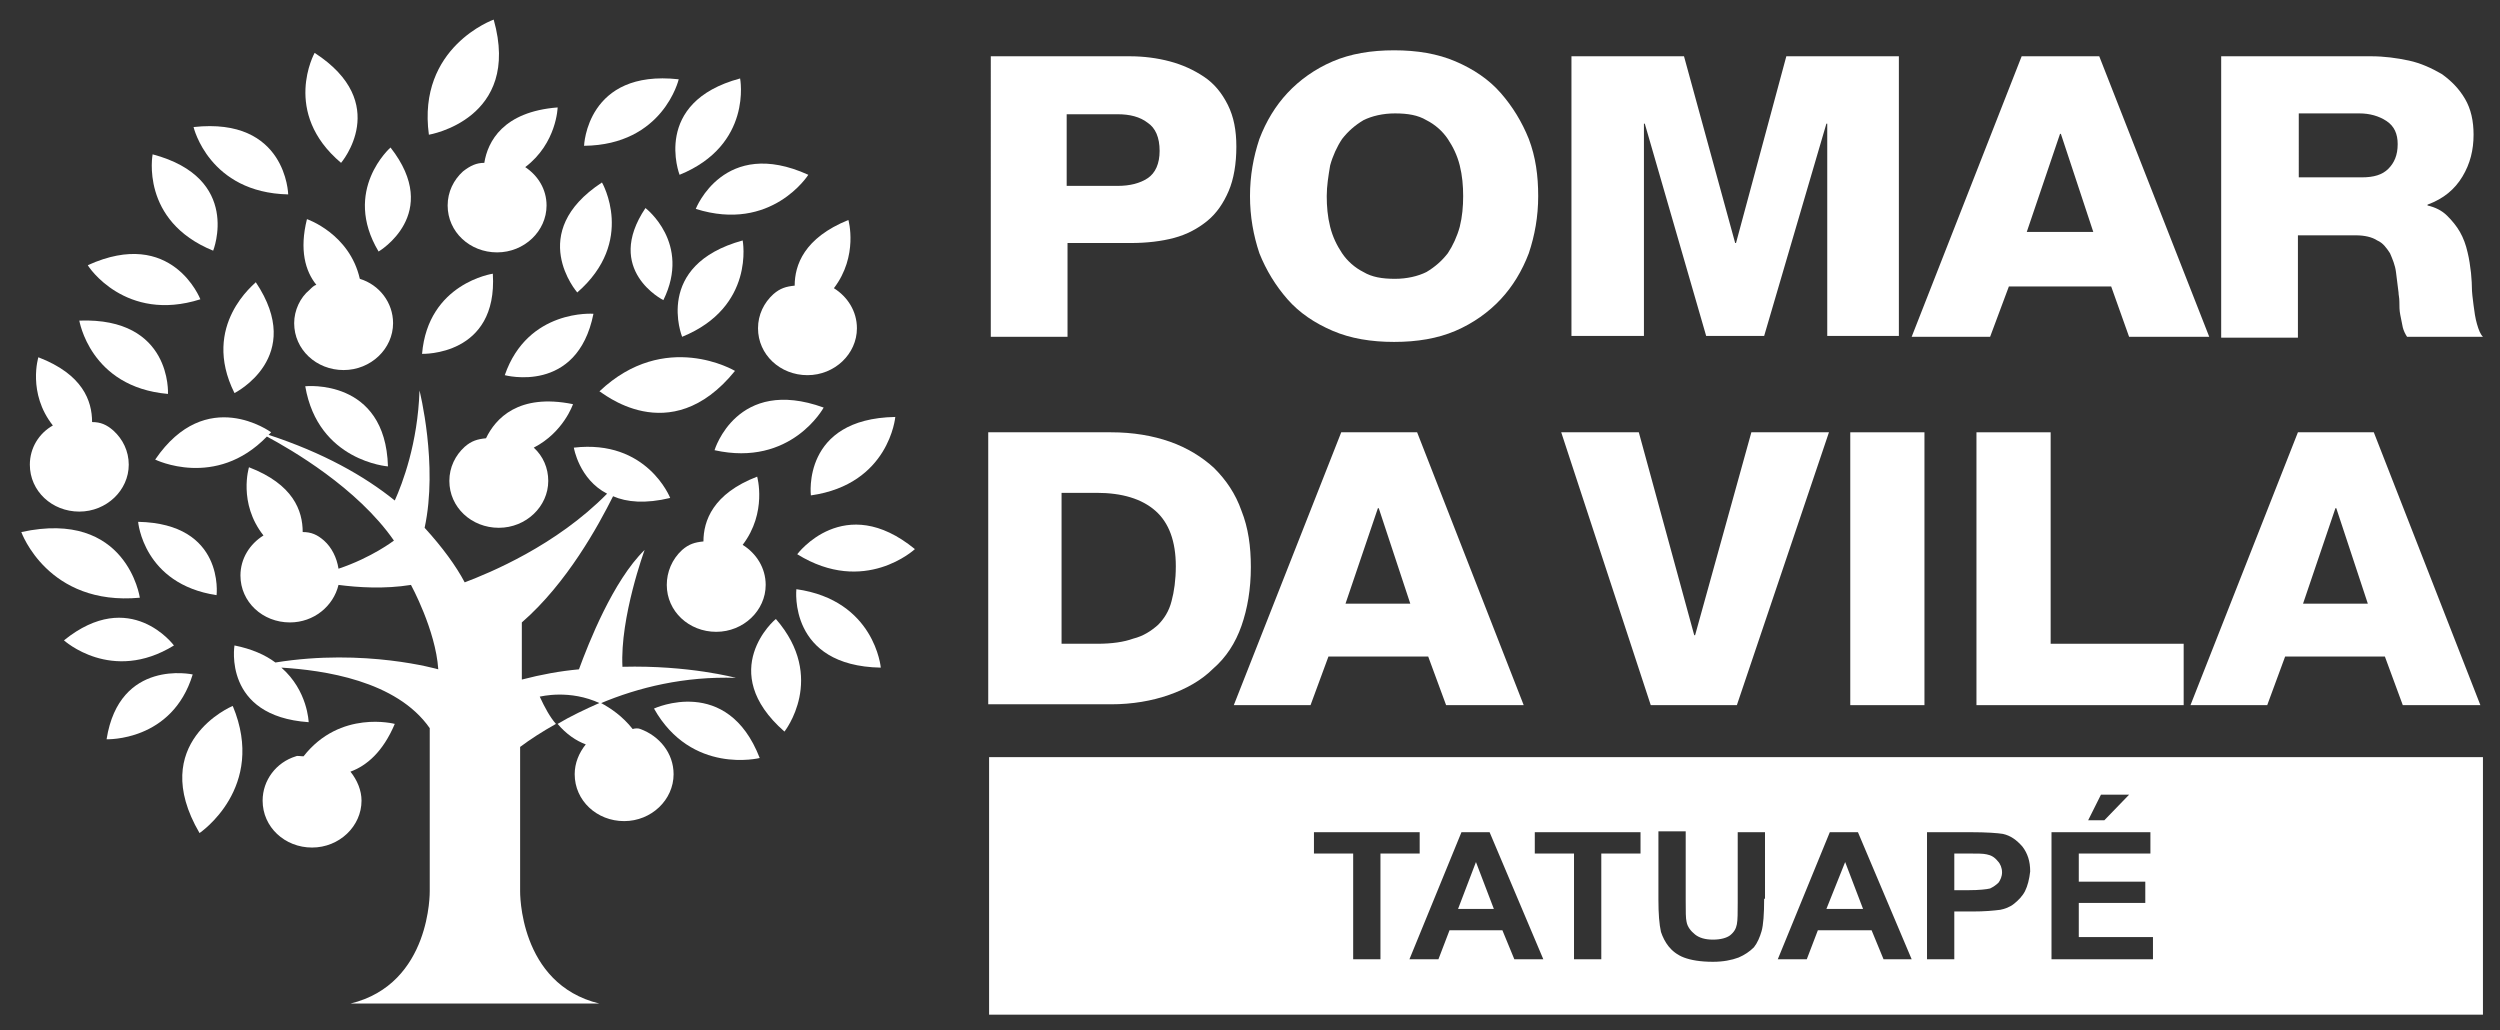 <?xml version="1.0" encoding="UTF-8"?>
<!-- Generator: Adobe Illustrator 25.4.1, SVG Export Plug-In . SVG Version: 6.00 Build 0)  -->
<svg xmlns="http://www.w3.org/2000/svg" xmlns:xlink="http://www.w3.org/1999/xlink" version="1.1" id="Camada_1" x="0px" y="0px" viewBox="0 0 293.2 120.8" style="enable-background:new 0 0 293.2 120.8;" xml:space="preserve">
<rect x="0" y="0" width="293.2" height="120.8" fill="#333333" stroke="none"/>
<style type="text/css">
	.st0{fill:#FFFFFF;}
	.st1{fill-rule:evenodd;clip-rule:evenodd;fill:#FFFFFF;}
</style>
<g>
	<path class="st0" d="M116.1,6.6h16.4c1.6,0,3.2,0.2,4.7,0.6c1.5,0.4,2.8,1,4,1.8c1.2,0.8,2.1,1.9,2.8,3.3c0.7,1.4,1,3,1,4.9   c0,2-0.3,3.8-0.9,5.2c-0.6,1.4-1.4,2.6-2.5,3.5c-1.1,0.9-2.4,1.6-3.9,2c-1.5,0.4-3.2,0.6-5.1,0.6h-7.4v11h-9V6.6z M125.1,21.8h6   c1.4,0,2.6-0.3,3.5-0.9c0.9-0.6,1.4-1.7,1.4-3.2c0-1.6-0.5-2.7-1.4-3.3c-0.9-0.7-2.1-1-3.5-1h-6V21.8z"></path>
	<path class="st0" d="M146.6,23c0-2.4,0.4-4.6,1.1-6.7c0.8-2.1,1.9-3.9,3.3-5.4c1.4-1.5,3.2-2.8,5.3-3.7c2.1-0.9,4.5-1.3,7.2-1.3   c2.7,0,5.1,0.4,7.2,1.3c2.1,0.9,3.9,2.1,5.3,3.7c1.4,1.6,2.5,3.4,3.3,5.4c0.8,2.1,1.1,4.3,1.1,6.7c0,2.4-0.4,4.6-1.1,6.7   c-0.8,2.1-1.9,3.9-3.3,5.4c-1.4,1.5-3.2,2.8-5.3,3.7c-2.1,0.9-4.5,1.3-7.2,1.3c-2.7,0-5.1-0.4-7.2-1.3c-2.1-0.9-3.9-2.1-5.3-3.7   c-1.4-1.6-2.5-3.4-3.3-5.4C147,27.6,146.6,25.4,146.6,23 M155.6,23c0,1.2,0.1,2.4,0.4,3.6c0.3,1.2,0.8,2.2,1.4,3.1   c0.6,0.9,1.5,1.7,2.5,2.2c1,0.6,2.2,0.8,3.7,0.8c1.4,0,2.7-0.3,3.7-0.8c1-0.6,1.8-1.3,2.5-2.2c0.6-0.9,1.1-2,1.4-3.1   c0.3-1.2,0.4-2.4,0.4-3.6c0-1.2-0.1-2.4-0.4-3.6c-0.3-1.2-0.8-2.2-1.4-3.1c-0.6-0.9-1.5-1.7-2.5-2.2c-1-0.6-2.2-0.8-3.7-0.8   c-1.4,0-2.7,0.3-3.7,0.8c-1,0.6-1.8,1.3-2.5,2.2c-0.6,0.9-1.1,2-1.4,3.1C155.8,20.6,155.6,21.8,155.6,23z"></path>
	<polygon class="st0" points="184.3,6.6 197.5,6.6 203.5,28.5 203.6,28.5 209.5,6.6 222.7,6.6 222.7,39.4 214.3,39.4 214.3,14.5    214.2,14.5 206.9,39.4 200.1,39.4 192.9,14.5 192.8,14.5 192.8,39.4 184.3,39.4  "></polygon>
	<path class="st0" d="M237.1,6.6h9.1l12.9,32.9h-9.4l-2.1-5.9h-12l-2.2,5.9h-9.2L237.1,6.6z M237.7,27.2h7.8l-3.8-11.5h-0.1   L237.7,27.2z"></path>
	<path class="st0" d="M260.5,6.6h17.6c1.5,0,3,0.2,4.4,0.5c1.4,0.3,2.7,0.9,3.9,1.6c1.1,0.8,2,1.7,2.7,2.9c0.7,1.2,1,2.6,1,4.2   c0,1.8-0.4,3.4-1.3,4.9c-0.9,1.5-2.2,2.6-4.1,3.3v0.1c0.9,0.2,1.7,0.6,2.3,1.2c0.6,0.6,1.1,1.2,1.5,1.9c0.4,0.7,0.7,1.5,0.9,2.4   c0.2,0.8,0.3,1.6,0.4,2.4c0,0.3,0.1,0.9,0.1,1.6c0,0.7,0.1,1.4,0.2,2.2c0.1,0.8,0.2,1.5,0.4,2.2c0.2,0.7,0.4,1.2,0.7,1.5h-8.9   c-0.2-0.3-0.4-0.7-0.5-1.1c-0.1-0.5-0.2-1-0.3-1.5c-0.1-0.5-0.1-1-0.1-1.5c0-0.5-0.1-0.8-0.1-1.1c-0.1-0.8-0.2-1.6-0.3-2.4   c-0.1-0.8-0.4-1.5-0.7-2.2c-0.4-0.6-0.8-1.2-1.5-1.5c-0.6-0.4-1.5-0.6-2.5-0.6h-6.8v12h-9V6.6z M269.5,20.8h7.5   c1.4,0,2.4-0.3,3.1-1c0.7-0.7,1.1-1.6,1.1-2.9c0-1.2-0.4-2.1-1.3-2.7c-0.9-0.6-2-0.9-3.2-0.9h-7.1V20.8z"></path>
	<path class="st0" d="M115.9,50.7h14.4c2.6,0,4.9,0.4,6.9,1.1c2,0.7,3.8,1.8,5.2,3.1c1.4,1.4,2.5,3,3.2,5c0.8,2,1.1,4.2,1.1,6.6   c0,2.6-0.4,4.9-1.1,6.9c-0.7,2-1.8,3.7-3.3,5c-1.4,1.4-3.2,2.4-5.2,3.1c-2,0.7-4.3,1.1-6.8,1.1h-14.4V50.7z M124.6,75.5h4.1   c1.7,0,3.1-0.2,4.2-0.6c1.2-0.3,2.1-0.9,2.9-1.6c0.7-0.7,1.3-1.6,1.6-2.8c0.3-1.1,0.5-2.5,0.5-4.1c0-2.9-0.8-5.1-2.4-6.5   c-1.6-1.4-3.9-2.1-6.9-2.1h-4.1V75.5z"></path>
	<path class="st0" d="M157.3,50.7h8.9l12.5,32h-9.1l-2.1-5.7h-11.7l-2.1,5.7h-9L157.3,50.7z M157.8,70.8h7.6l-3.7-11.2h-0.1   L157.8,70.8z"></path>
	<polygon class="st0" points="203.7,82.7 193.6,82.7 183.1,50.7 192.2,50.7 198.7,74.5 198.8,74.5 205.4,50.7 214.5,50.7  "></polygon>
	<rect x="217" y="50.7" class="st0" width="8.7" height="32"></rect>
	<polygon class="st0" points="231.8,50.7 240.5,50.7 240.5,75.5 256.1,75.5 256.1,82.7 231.8,82.7  "></polygon>
	<path class="st0" d="M269.5,50.7h8.9l12.5,32h-9.1l-2.1-5.7h-11.7l-2.1,5.7h-9L269.5,50.7z M270.1,70.8h7.6L274,59.6h-0.1   L270.1,70.8z"></path>
	<g>
		<polygon class="st1" points="171,106.6 175.2,106.6 173.1,101.1   "></polygon>
		<polygon class="st1" points="214.2,106.6 218.5,106.6 216.4,101.1   "></polygon>
		<path class="st1" d="M233,100.2c-0.4-0.1-1.1-0.1-2.3-0.1h-1.5v4.3h1.7c1.2,0,2.1-0.1,2.5-0.2c0.4-0.2,0.7-0.4,1-0.7    c0.2-0.3,0.4-0.7,0.4-1.2c0-0.5-0.2-1-0.5-1.3C233.9,100.5,233.5,100.3,233,100.2z"></path>
		<path class="st1" d="M116,88.8V119h175.2V88.8H116z M246.4,93.2h3.3l-2.9,3h-1.9L246.4,93.2z M161.9,112.5h-3.2v-12.4h-4.6v-2.5    h12.4v2.5h-4.6V112.5z M177.6,112.5l-1.4-3.4H170l-1.3,3.4h-3.4l6.1-14.9h3.3l6.3,14.9H177.6z M192.4,100.1h-4.6v12.4h-3.2v-12.4    H180v-2.5h12.4V100.1z M206.9,105.4c0,1.8-0.1,3.1-0.3,3.8c-0.2,0.7-0.5,1.4-0.9,1.9c-0.5,0.5-1.1,0.9-1.8,1.2    c-0.8,0.3-1.8,0.5-3,0.5c-1.5,0-2.6-0.2-3.4-0.5c-0.8-0.3-1.4-0.8-1.8-1.3c-0.4-0.5-0.7-1.1-0.9-1.7c-0.2-0.9-0.3-2.1-0.3-3.8v-8    h3.2v8.1c0,1.3,0,2.1,0.1,2.5c0.1,0.6,0.5,1.1,1,1.5c0.5,0.4,1.2,0.6,2.1,0.6c0.9,0,1.6-0.2,2-0.5c0.5-0.4,0.7-0.8,0.8-1.3    c0.1-0.5,0.1-1.4,0.1-2.5v-8.3h3.2V105.4z M220.9,112.5l-1.4-3.4h-6.3l-1.3,3.4h-3.4l6.1-14.9h3.3l6.3,14.9H220.9z M237.5,104.5    c-0.3,0.6-0.8,1.1-1.3,1.5c-0.5,0.4-1.1,0.6-1.6,0.7c-0.8,0.1-1.8,0.2-3.3,0.2h-2.1v5.6H226V97.6h5.1c1.9,0,3.2,0.1,3.8,0.2    c0.9,0.2,1.6,0.7,2.3,1.5c0.6,0.8,0.9,1.7,0.9,2.9C238,103.1,237.8,103.9,237.5,104.5z M252.5,112.5h-11.9V97.6h11.6v2.5h-8.4v3.3    h7.8v2.5h-7.8v4h8.7V112.5z"></path>
	</g>
	<g>
		<path class="st0" d="M79.7,20.5c8.6-3.5,7.1-11.3,7.1-11.3C76.4,12,79.7,20.5,79.7,20.5z"></path>
		<path class="st0" d="M35.8,45.3c1.5,8.8,9.7,9.4,9.7,9.4C45.2,44.3,35.8,45.3,35.8,45.3z"></path>
		<path class="st0" d="M70.6,21.4c-9,5.9-2.9,12.9-2.9,12.9C74.6,28.3,70.6,21.4,70.6,21.4z"></path>
		<path class="st0" d="M79.6,9.3c-10.8-1.2-11.1,7.8-11.1,7.8C77.8,17,79.6,9.3,79.6,9.3z"></path>
		<path class="st0" d="M67.2,47.4c-6.4-1.3-9.1,1.7-10.2,4c-1,0.1-1.7,0.3-2.5,1c-1.1,1-1.8,2.4-1.8,4c0,3.1,2.6,5.5,5.8,5.5    c3.2,0,5.8-2.5,5.8-5.5c0-1.5-0.6-2.9-1.7-3.9C66.1,50.7,67.2,47.4,67.2,47.4z"></path>
		<path class="st0" d="M45.8,17.3c0,0-5.7,5-1.4,12.2C44.4,29.5,51.9,25.1,45.8,17.3z"></path>
		<path class="st0" d="M57.8,32.1c0,0-7.6,1.1-8.3,9.4C49.5,41.5,58.4,41.8,57.8,32.1z"></path>
		<path class="st0" d="M57.9,2.3c0,0-9,3.2-7.6,13.5C50.3,15.8,61.2,14,57.9,2.3z"></path>
		<path class="st0" d="M59.2,44c0,0,8.5,2.3,10.4-7.2C69.6,36.8,61.9,36.2,59.2,44z"></path>
		<path class="st0" d="M96.6,47.8c-10.2-3.7-12.8,5-12.8,5C92.8,54.8,96.6,47.8,96.6,47.8z"></path>
		<path class="st0" d="M87.1,28.2C76.6,31.1,80,39.5,80,39.5C88.6,36,87.1,28.2,87.1,28.2z"></path>
		<path class="st0" d="M75.7,24.4c-4.9,7.3,2.1,10.8,2.1,10.8C81.1,28.5,75.7,24.4,75.7,24.4z"></path>
		<path class="st0" d="M86.2,43.5c0,0-8.2-4.9-15.9,2.4C70.4,45.8,78.5,53,86.2,43.5z"></path>
		<path class="st0" d="M107.3,64.4C99,57.6,93.5,65,93.5,65C101.4,69.9,107.3,64.4,107.3,64.4z"></path>
		<path class="st0" d="M95.1,58.1c9.2-1.3,9.9-9.2,9.9-9.2C94,49.1,95.1,58.1,95.1,58.1z"></path>
		<path class="st0" d="M93.2,33.5c-1,0.1-1.7,0.3-2.5,1c-1.1,1-1.8,2.4-1.8,4c0,3.1,2.6,5.5,5.8,5.5c3.2,0,5.8-2.5,5.8-5.5    c0-2-1.1-3.7-2.7-4.7c2.9-3.8,1.7-8,1.7-8C94.3,27.9,93.2,31.1,93.2,33.5z"></path>
		<path class="st0" d="M81.6,24.5c8.9,2.8,13.2-4,13.2-4C84.9,16,81.6,24.5,81.6,24.5z"></path>
		<path class="st0" d="M92,85.8c0,0,5-6.3-1-13.2C90.9,72.6,83.9,78.7,92,85.8z"></path>
		<path class="st0" d="M23.4,97.7c0,0,7.9-5.3,3.9-14.9C27.2,82.8,17.2,87.1,23.4,97.7z"></path>
		<path class="st0" d="M70.4,82.5c4.5-1.9,9.9-3.2,15.9-3c0,0-5.5-1.5-13.3-1.3c-0.3-5.8,2.6-13.7,2.6-13.7c-3.7,3.6-6.6,11-7.7,14    c-2.2,0.2-4.4,0.6-6.7,1.2v-6.7c5.3-4.6,9-11.4,10.7-14.8c1.6,0.7,3.8,0.9,6.7,0.2c0,0-2.7-6.9-11.3-5.9c0,0,0.6,3.7,3.9,5.4    c-6,6.1-13.8,9.3-16.7,10.4c-1-1.9-2.6-4.1-4.7-6.4c1.6-7.4-0.6-16.1-0.6-16.1c-0.2,6.2-2,10.9-2.9,12.9    c-3.6-2.9-8.4-5.6-14.8-7.7c0.1-0.1,0.2-0.2,0.3-0.3c0,0-7.6-5.6-13.6,3.2c0,0,7.1,3.5,13.1-2.7c2.8,1.5,10.6,6,14.9,12.2    c0,0-2.6,2-6.5,3.3c-0.2-1.3-0.8-2.5-1.7-3.3c-0.8-0.7-1.5-1-2.5-1c0-2.5-1.1-5.6-6.3-7.6c0,0-1.3,4.2,1.7,8    c-1.6,1-2.7,2.7-2.7,4.7c0,3.1,2.6,5.5,5.8,5.5c2.8,0,5.1-1.9,5.7-4.4c2.3,0.3,5.4,0.5,8.5,0c0,0,2.9,5.3,3.2,9.9    c0,0-8.6-2.5-19.1-0.8c-1.2-0.9-2.8-1.6-4.8-2c0,0-1.4,8.3,8.7,9c0,0-0.1-3.7-3.2-6.4c4.9,0.3,13.5,1.5,17.4,7.1v19.1    c0,0,0.2,10.9-9.3,13.2h13.6h2h13.6c-9.5-2.3-9.3-13.2-9.3-13.2V87.6c1.2-0.9,2.6-1.8,4.2-2.7c-0.7-0.8-1.3-1.9-1.9-3.2    C63.4,81.7,66.8,80.8,70.4,82.5z"></path>
		<path class="st0" d="M40,19.1c0,0,6-7-3.1-12.9C36.9,6.2,33,13.2,40,19.1z"></path>
		<path class="st0" d="M12.5,86.7c0,0,7.7,0.3,10.1-7.6C22.6,79.1,14,77.2,12.5,86.7z"></path>
		<path class="st0" d="M76.7,83.1c4.4,7.8,12.4,5.8,12.4,5.8C85.3,79.1,76.7,83.1,76.7,83.1z"></path>
		<path class="st0" d="M93.4,69.1c0,0-1,9,9.9,9.2C103.3,78.3,102.6,70.4,93.4,69.1z"></path>
		<path class="st0" d="M20.4,75.7c0,0-5.1-6.9-12.9-0.6C7.5,75.1,13.1,80.2,20.4,75.7z"></path>
		<path class="st0" d="M27.5,46.1c0,0,8.4-4.2,2.5-13C30,33.2,23.5,38.1,27.5,46.1z"></path>
		<path class="st0" d="M25,29.4c0,0,3.4-8.5-7.1-11.3C17.9,18.1,16.4,25.9,25,29.4z"></path>
		<path class="st0" d="M33.8,22.8c0,0-0.2-9.1-11.1-7.9C22.7,14.9,24.5,22.6,33.8,22.8z"></path>
		<path class="st0" d="M23.5,35.1c0,0-3.3-8.5-13.2-4C10.3,31.2,14.7,37.9,23.5,35.1z"></path>
		<path class="st0" d="M16.4,70.1c0,0-1.5-10.4-13.9-7.7C2.5,62.4,5.6,71.1,16.4,70.1z"></path>
		<path class="st0" d="M19.7,46.2c0,0,0.5-9-10.4-8.6C9.3,37.5,10.5,45.4,19.7,46.2z"></path>
		<path class="st0" d="M25.4,69.8c0,0,1-8.4-9.2-8.6C16.2,61.2,16.8,68.5,25.4,69.8z"></path>
		<path class="st0" d="M41.1,90.5c1.9-0.7,3.8-2.3,5.2-5.6c0,0-6.4-1.7-10.7,3.8c-0.4,0-0.7-0.1-0.9,0c-2.3,0.7-3.9,2.8-3.9,5.2    c0,3.1,2.6,5.5,5.8,5.5c3.2,0,5.8-2.5,5.8-5.5C42.4,92.7,41.9,91.5,41.1,90.5z"></path>
		<path class="st0" d="M75.1,85.5c-0.2-0.1-0.6-0.1-0.9,0c-1.2-1.5-2.5-2.4-3.8-3.1c-1.8,0.8-3.5,1.6-5,2.5c1,1.2,2.2,2,3.3,2.4    c-0.8,1-1.3,2.2-1.3,3.5c0,3.1,2.6,5.5,5.8,5.5c3.2,0,5.8-2.5,5.8-5.5C79,88.3,77.3,86.3,75.1,85.5z"></path>
		<path class="st0" d="M3.5,54.5c0,3.1,2.6,5.5,5.8,5.5c3.2,0,5.8-2.5,5.8-5.5c0-1.6-0.7-3-1.8-4c-0.8-0.7-1.5-1-2.5-1    c0-2.5-1.1-5.6-6.3-7.6c0,0-1.3,4.2,1.7,8C4.6,50.8,3.5,52.5,3.5,54.5z"></path>
		<path class="st0" d="M78.2,68.6c0,3.1,2.6,5.5,5.8,5.5c3.2,0,5.8-2.5,5.8-5.5c0-2-1.1-3.7-2.7-4.7c2.9-3.8,1.7-8,1.7-8    c-5.2,2-6.3,5.2-6.3,7.6c-1,0.1-1.7,0.3-2.5,1C78.8,65.6,78.2,67.1,78.2,68.6z"></path>
		<path class="st0" d="M34.5,37.9c0,3.1,2.6,5.5,5.8,5.5c3.2,0,5.8-2.5,5.8-5.5c0-2.4-1.6-4.5-3.9-5.2c-1.2-5.3-6.2-7-6.2-7    c-0.9,3.6-0.2,6.1,1.1,7.7c-0.3,0.1-0.5,0.3-0.8,0.6C35.2,34.9,34.5,36.4,34.5,37.9z"></path>
		<path class="st0" d="M54.3,20.1c-1.1,1-1.8,2.4-1.8,4c0,3.1,2.6,5.5,5.8,5.5c3.2,0,5.8-2.5,5.8-5.5c0-1.9-1-3.5-2.5-4.5    c3.7-2.8,3.8-7,3.8-7c-6.4,0.5-8.2,4-8.6,6.5C55.9,19.1,55.2,19.4,54.3,20.1z"></path>
	</g>
</g>
</svg>
